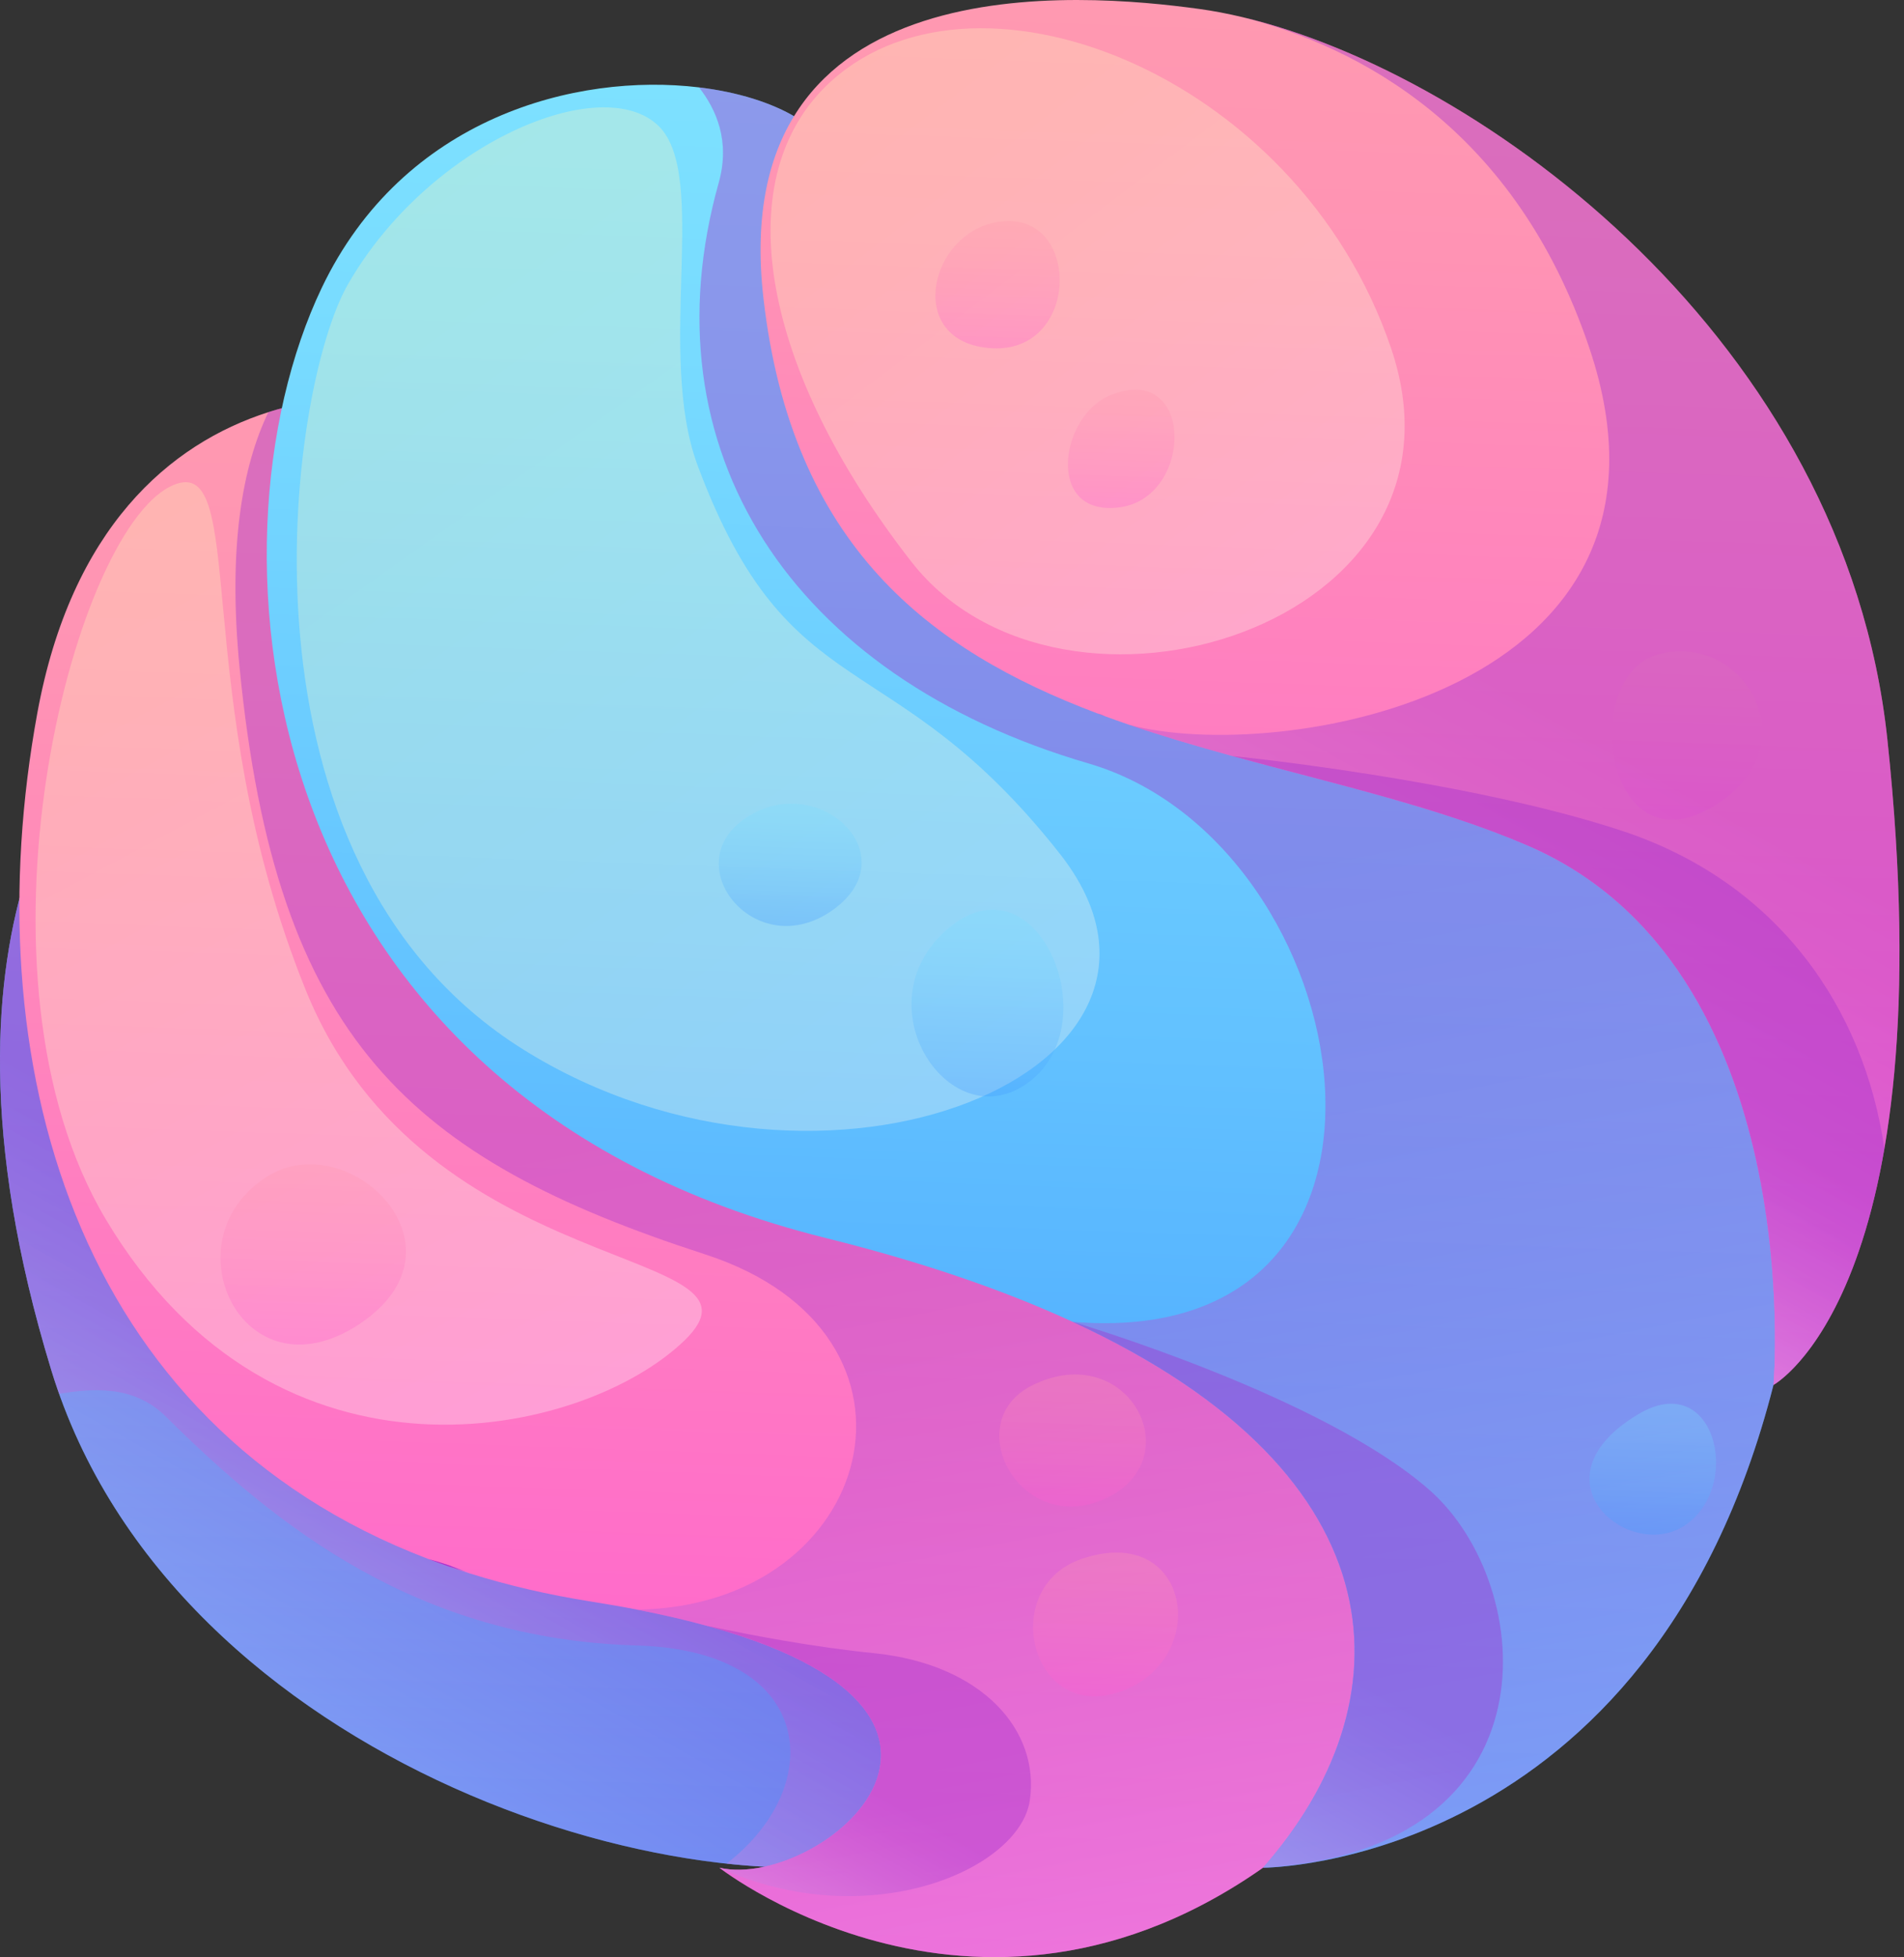 <svg width="216" height="222" viewBox="0 0 216 222" fill="none" xmlns="http://www.w3.org/2000/svg">
<rect x="0" y="0" width="216" height="222" fill="#333333" stroke="none"/>
<path d="M12.901 80.869C12.485 82.535 -10.441 102.186 5.822 155.409C19.564 200.383 80.362 218.705 106.18 209.544C131.999 200.383 12.901 80.869 12.901 80.869Z" fill="url(#paint0_linear_6_2570)"/>
<path opacity="0.4" d="M106.181 209.544C99.925 211.764 91.614 212.37 82.419 211.374C54.424 208.345 18.212 190.469 6.707 158.085C6.393 157.204 6.099 156.311 5.822 155.409C-10.269 102.746 12.008 82.952 12.879 80.927C12.889 80.906 12.897 80.886 12.9 80.868C12.9 80.868 15.989 83.969 21.064 89.208C47.503 116.502 127.842 201.859 106.181 209.544Z" fill="url(#paint1_linear_6_2570)"/>
<path opacity="0.4" d="M106.181 209.544C99.925 211.764 91.614 212.37 82.419 211.374C93.965 202.459 92.484 187.21 72.252 186.63C47.325 185.913 31.393 173.137 18.793 160.648C15.053 156.941 10.142 157.528 6.707 158.085C6.393 157.204 6.099 156.311 5.822 155.409C-10.269 102.746 12.008 82.952 12.879 80.927L21.065 89.208C47.503 116.502 127.842 201.859 106.181 209.544Z" fill="url(#paint2_linear_6_2570)"/>
<path d="M147.405 208.712C113.259 236.612 81.612 211.838 81.612 211.838C93.454 214.578 120.539 191.976 72.294 182.568C70.632 182.242 68.881 181.935 67.038 181.644C62.183 180.878 57.634 179.814 53.38 178.481C51.737 177.968 50.141 177.415 48.586 176.819C8.213 161.43 -2.957 120.108 4.235 80.869C8.075 59.927 19.228 50.329 30.447 46.746C40.096 43.665 49.794 45.035 54.924 47.465C126.75 81.5 181.553 180.81 147.405 208.712Z" fill="url(#paint3_linear_6_2570)"/>
<path opacity="0.3" d="M19.311 55.182C8.09 60.792 -4.559 110.549 12.009 138.304C31.45 170.874 66.246 163.038 77.631 152.053C89.016 141.067 48.272 145.862 34.69 112.306C21.108 78.751 28.498 50.588 19.311 55.182Z" fill="url(#paint4_linear_6_2570)"/>
<path opacity="0.4" d="M147.405 208.712C113.43 236.471 81.927 212.084 81.613 211.84L81.611 211.838C92.745 214.415 117.357 194.586 80.151 184.387C77.799 183.744 75.201 183.138 72.336 182.576C72.318 182.574 72.305 182.57 72.293 182.568C99.319 182.167 107.741 151.281 80.005 142.275C46.551 131.413 31.318 117.975 27.18 75.723C25.829 61.926 27.535 52.791 30.445 46.746C40.094 43.665 49.792 45.035 54.922 47.465C126.75 81.5 181.553 180.81 147.405 208.712Z" fill="url(#paint5_linear_6_2570)"/>
<path d="M201.195 157.075C187.24 211.837 143.283 211.837 143.283 211.837C159.59 193.318 159.691 167.451 121.686 149.92C113.982 146.367 104.708 143.155 93.687 140.417C28.309 124.176 22.481 62.01 36.496 32.654C45.738 13.299 65.38 8.231 79.292 9.91C83.728 10.444 87.581 11.664 90.329 13.327C174.549 64.259 213.429 109.07 201.195 157.075Z" fill="url(#paint6_linear_6_2570)"/>
<path opacity="0.3" d="M39.447 32.293C32.659 44.149 25.165 97.729 59.426 119.073C93.688 140.418 139.337 121.071 120.217 96.81C101.098 72.549 89.644 80.868 79.164 52.855C74.38 40.067 80.473 19.905 74.715 14.289C68.288 8.02 48.657 16.205 39.447 32.293Z" fill="url(#paint7_linear_6_2570)"/>
<path opacity="0.4" d="M201.195 157.075C187.24 211.837 143.283 211.837 143.283 211.837C159.59 193.318 159.691 167.453 121.692 149.922C121.688 149.92 121.686 149.92 121.686 149.92C164.351 153.446 154.7 95.703 123.469 86.584C89.642 76.707 73.061 50.902 81.539 20.713C82.851 16.045 81.276 12.42 79.292 9.91C83.728 10.444 87.581 11.664 90.329 13.327C174.549 64.259 213.429 109.07 201.195 157.075Z" fill="url(#paint8_linear_6_2570)"/>
<path d="M201.195 157.075C201.195 157.075 205.29 109.602 173.225 95.86C159.633 90.035 143.061 87.325 128.028 82.182C127.153 81.884 126.282 81.576 125.418 81.258L125.416 81.256C125.071 81.131 124.728 81.005 124.387 80.874C105.542 73.752 89.81 61.92 86.608 33.812C82.248 -4.448 122.945 -0.78 136.024 1.011C137.607 1.227 139.253 1.539 140.955 1.945C168.219 8.421 209.309 38.691 214.11 83.835C220.761 146.354 201.195 157.075 201.195 157.075Z" fill="url(#paint9_linear_6_2570)"/>
<path opacity="0.3" d="M93.559 9.91C82.76 20.688 86.291 41.786 103.403 63.726C120.516 85.666 168.492 71.062 157.817 39.514C147.141 7.966 109.726 -6.225 93.559 9.91Z" fill="url(#paint10_linear_6_2570)"/>
<path opacity="0.3" d="M125.894 44.852C120.178 47.249 118.578 58.68 127.037 57.537C135.497 56.394 135.487 40.83 125.894 44.852Z" fill="url(#paint11_linear_6_2570)"/>
<path opacity="0.3" d="M114.463 25.071C105.775 25.071 102.117 38.561 112.177 39.475C122.236 40.39 122.693 25.071 114.463 25.071Z" fill="url(#paint12_linear_6_2570)"/>
<path opacity="0.3" d="M188.083 74.228C179.195 76.708 182.024 98.349 193.913 91.719C205.803 85.088 197.915 71.484 188.083 74.228Z" fill="url(#paint13_linear_6_2570)"/>
<path opacity="0.3" d="M107.489 105.376C97.478 114.013 107.919 129.521 116.832 122.65C125.745 115.78 117.5 96.739 107.489 105.376Z" fill="url(#paint14_linear_6_2570)"/>
<path opacity="0.3" d="M84.325 92.976C76.83 98.36 85.895 109.405 94.533 103.17C103.17 96.935 92.57 87.053 84.325 92.976Z" fill="url(#paint15_linear_6_2570)"/>
<path opacity="0.3" d="M185.905 160.372C173.313 167.859 185.082 177.478 191.384 172.847C197.687 168.218 194.453 155.29 185.905 160.372Z" fill="url(#paint16_linear_6_2570)"/>
<path opacity="0.3" d="M122.704 176.812C113.152 180.064 116.929 195.524 127.196 191.834C137.462 188.144 135.09 172.595 122.704 176.812Z" fill="url(#paint17_linear_6_2570)"/>
<path opacity="0.3" d="M117.201 157.075C108.641 161.216 115.749 174.44 125.42 169.96C135.09 165.479 128.039 151.832 117.201 157.075Z" fill="url(#paint18_linear_6_2570)"/>
<path opacity="0.3" d="M30.262 133.472C18.938 140.686 27.564 158.891 40.741 150.194C53.918 141.497 39.548 127.556 30.262 133.472Z" fill="url(#paint19_linear_6_2570)"/>
<path d="M53.36 178.473C53.366 178.475 53.374 178.479 53.379 178.481C51.736 177.968 50.14 177.415 48.585 176.819C50.081 177.21 51.672 177.758 53.36 178.473Z" fill="url(#paint20_linear_6_2570)"/>
<path opacity="0.4" d="M116.832 204.18C115.684 212.101 98.424 219.495 81.614 211.839L81.612 211.837C92.746 214.414 117.358 194.585 80.152 184.386C85.282 185.487 92.271 186.807 99.123 187.498C111.421 188.74 117.98 196.26 116.832 204.18Z" fill="url(#paint21_linear_6_2570)"/>
<path opacity="0.4" d="M143.283 211.838C159.59 193.319 159.691 167.454 121.692 149.923C122.127 150.052 150.096 158.348 162.2 169.027C174.399 179.791 176.928 209.801 143.283 211.838Z" fill="url(#paint22_linear_6_2570)"/>
<path d="M124.388 80.874C124.725 80.969 125.068 81.096 125.417 81.256C125.072 81.132 124.729 81.005 124.388 80.874Z" fill="url(#paint23_linear_6_2570)"/>
<path opacity="0.4" d="M213.774 130.283C209.977 152.263 201.195 157.076 201.195 157.076C201.195 157.076 205.29 109.603 173.225 95.861C163.108 91.524 151.342 88.917 139.788 85.744C135.818 84.654 131.873 83.499 128.028 82.183C144.972 86.796 193.496 78.763 180.321 39.516C171.913 14.47 154.037 5.3 140.956 1.946C168.22 8.422 209.31 38.692 214.111 83.836C216.306 104.467 215.645 119.456 213.774 130.283Z" fill="url(#paint24_linear_6_2570)"/>
<path opacity="0.4" d="M213.774 130.283C209.977 152.263 201.195 157.076 201.195 157.076C201.195 157.076 205.29 109.603 173.225 95.861C163.108 91.524 151.342 88.917 139.788 85.744C139.788 85.744 166.382 88.396 184.053 94.247C201.636 100.068 211.474 114.291 213.774 130.283Z" fill="url(#paint25_linear_6_2570)"/>
<defs>
<linearGradient id="paint0_linear_6_2570" x1="58.108" y1="71.887" x2="52.8" y2="221.077" gradientUnits="userSpaceOnUse">
<stop stop-color="#80E4FF"/>
<stop offset="0.201" stop-color="#78DBFF"/>
<stop offset="0.534" stop-color="#62C1FF"/>
<stop offset="0.957" stop-color="#3E98FF"/>
<stop offset="0.994" stop-color="#3B94FF"/>
</linearGradient>
<linearGradient id="paint1_linear_6_2570" x1="54.499" y1="154.705" x2="13.002" y2="228.507" gradientUnits="userSpaceOnUse">
<stop stop-color="#A330CE"/>
<stop offset="0.099" stop-color="#A739D0"/>
<stop offset="0.264" stop-color="#B353D6"/>
<stop offset="0.475" stop-color="#C57CE0"/>
<stop offset="0.723" stop-color="#DFB6EE"/>
<stop offset="1" stop-color="white"/>
</linearGradient>
<linearGradient id="paint2_linear_6_2570" x1="56.473" y1="151.195" x2="18.834" y2="218.135" gradientUnits="userSpaceOnUse">
<stop stop-color="#A330CE"/>
<stop offset="0.099" stop-color="#A739D0"/>
<stop offset="0.264" stop-color="#B353D6"/>
<stop offset="0.475" stop-color="#C57CE0"/>
<stop offset="0.723" stop-color="#DFB6EE"/>
<stop offset="1" stop-color="white"/>
</linearGradient>
<linearGradient id="paint3_linear_6_2570" x1="83.932" y1="32.019" x2="76.707" y2="235.072" gradientUnits="userSpaceOnUse">
<stop stop-color="#FF9CAF"/>
<stop offset="0.222" stop-color="#FF93B4"/>
<stop offset="0.59" stop-color="#FF79C3"/>
<stop offset="0.994" stop-color="#FF56D7"/>
</linearGradient>
<linearGradient id="paint4_linear_6_2570" x1="1.265" y1="59.835" x2="57.797" y2="165.716" gradientUnits="userSpaceOnUse">
<stop stop-color="#FFFBB3"/>
<stop offset="0.21" stop-color="#FFFBBC"/>
<stop offset="0.558" stop-color="#FFFDD6"/>
<stop offset="1" stop-color="white"/>
</linearGradient>
<linearGradient id="paint5_linear_6_2570" x1="91.756" y1="124.408" x2="123.961" y2="289.962" gradientUnits="userSpaceOnUse">
<stop stop-color="#A330CE"/>
<stop offset="0.099" stop-color="#A739D0"/>
<stop offset="0.264" stop-color="#B353D6"/>
<stop offset="0.475" stop-color="#C57CE0"/>
<stop offset="0.723" stop-color="#DFB6EE"/>
<stop offset="1" stop-color="white"/>
</linearGradient>
<linearGradient id="paint6_linear_6_2570" x1="120.62" y1="-5.266" x2="112.35" y2="227.162" gradientUnits="userSpaceOnUse">
<stop stop-color="#80E4FF"/>
<stop offset="0.201" stop-color="#78DBFF"/>
<stop offset="0.534" stop-color="#62C1FF"/>
<stop offset="0.957" stop-color="#3E98FF"/>
<stop offset="0.994" stop-color="#3B94FF"/>
</linearGradient>
<linearGradient id="paint7_linear_6_2570" x1="25.822" y1="11.863" x2="121.396" y2="146.166" gradientUnits="userSpaceOnUse">
<stop stop-color="#FFFBB3"/>
<stop offset="0.21" stop-color="#FFFBBC"/>
<stop offset="0.558" stop-color="#FFFDD6"/>
<stop offset="1" stop-color="white"/>
</linearGradient>
<linearGradient id="paint8_linear_6_2570" x1="143.459" y1="97.761" x2="179.424" y2="282.644" gradientUnits="userSpaceOnUse">
<stop stop-color="#A330CE"/>
<stop offset="0.099" stop-color="#A739D0"/>
<stop offset="0.264" stop-color="#B353D6"/>
<stop offset="0.475" stop-color="#C57CE0"/>
<stop offset="0.723" stop-color="#DFB6EE"/>
<stop offset="1" stop-color="white"/>
</linearGradient>
<linearGradient id="paint9_linear_6_2570" x1="153.768" y1="-11.675" x2="147.38" y2="167.847" gradientUnits="userSpaceOnUse">
<stop stop-color="#FF9CAF"/>
<stop offset="0.222" stop-color="#FF93B4"/>
<stop offset="0.59" stop-color="#FF79C3"/>
<stop offset="0.994" stop-color="#FF56D7"/>
</linearGradient>
<linearGradient id="paint10_linear_6_2570" x1="94.696" y1="1.898" x2="160.911" y2="89.352" gradientUnits="userSpaceOnUse">
<stop stop-color="#FFFBB3"/>
<stop offset="0.21" stop-color="#FFFBBC"/>
<stop offset="0.558" stop-color="#FFFDD6"/>
<stop offset="1" stop-color="white"/>
</linearGradient>
<linearGradient id="paint11_linear_6_2570" x1="127.485" y1="43.022" x2="126.924" y2="58.771" gradientUnits="userSpaceOnUse">
<stop stop-color="#FF9CAF"/>
<stop offset="0.222" stop-color="#FF93B4"/>
<stop offset="0.59" stop-color="#FF79C3"/>
<stop offset="0.994" stop-color="#FF56D7"/>
</linearGradient>
<linearGradient id="paint12_linear_6_2570" x1="113.481" y1="23.834" x2="112.881" y2="40.707" gradientUnits="userSpaceOnUse">
<stop stop-color="#FF9CAF"/>
<stop offset="0.222" stop-color="#FF93B4"/>
<stop offset="0.59" stop-color="#FF79C3"/>
<stop offset="0.994" stop-color="#FF56D7"/>
</linearGradient>
<linearGradient id="paint13_linear_6_2570" x1="191.767" y1="72.319" x2="190.974" y2="94.599" gradientUnits="userSpaceOnUse">
<stop stop-color="#FF9CAF"/>
<stop offset="0.222" stop-color="#FF93B4"/>
<stop offset="0.59" stop-color="#FF79C3"/>
<stop offset="0.994" stop-color="#FF56D7"/>
</linearGradient>
<linearGradient id="paint14_linear_6_2570" x1="112.471" y1="101.409" x2="111.593" y2="126.085" gradientUnits="userSpaceOnUse">
<stop stop-color="#80E4FF"/>
<stop offset="0.201" stop-color="#78DBFF"/>
<stop offset="0.534" stop-color="#62C1FF"/>
<stop offset="0.957" stop-color="#3E98FF"/>
<stop offset="0.994" stop-color="#3B94FF"/>
</linearGradient>
<linearGradient id="paint15_linear_6_2570" x1="89.924" y1="90.005" x2="89.349" y2="106.176" gradientUnits="userSpaceOnUse">
<stop stop-color="#80E4FF"/>
<stop offset="0.201" stop-color="#78DBFF"/>
<stop offset="0.534" stop-color="#62C1FF"/>
<stop offset="0.957" stop-color="#3E98FF"/>
<stop offset="0.994" stop-color="#3B94FF"/>
</linearGradient>
<linearGradient id="paint16_linear_6_2570" x1="187.819" y1="157.91" x2="187.201" y2="175.276" gradientUnits="userSpaceOnUse">
<stop stop-color="#80E4FF"/>
<stop offset="0.201" stop-color="#78DBFF"/>
<stop offset="0.534" stop-color="#62C1FF"/>
<stop offset="0.957" stop-color="#3E98FF"/>
<stop offset="0.994" stop-color="#3B94FF"/>
</linearGradient>
<linearGradient id="paint17_linear_6_2570" x1="125.745" y1="174.699" x2="125.066" y2="193.784" gradientUnits="userSpaceOnUse">
<stop stop-color="#FF9CAF"/>
<stop offset="0.222" stop-color="#FF93B4"/>
<stop offset="0.59" stop-color="#FF79C3"/>
<stop offset="0.994" stop-color="#FF56D7"/>
</linearGradient>
<linearGradient id="paint18_linear_6_2570" x1="121.984" y1="154.649" x2="121.363" y2="172.108" gradientUnits="userSpaceOnUse">
<stop stop-color="#FF9CAF"/>
<stop offset="0.222" stop-color="#FF93B4"/>
<stop offset="0.59" stop-color="#FF79C3"/>
<stop offset="0.994" stop-color="#FF56D7"/>
</linearGradient>
<linearGradient id="paint19_linear_6_2570" x1="35.956" y1="130.381" x2="35.108" y2="154.23" gradientUnits="userSpaceOnUse">
<stop stop-color="#FF9CAF"/>
<stop offset="0.222" stop-color="#FF93B4"/>
<stop offset="0.59" stop-color="#FF79C3"/>
<stop offset="0.994" stop-color="#FF56D7"/>
</linearGradient>
<linearGradient id="paint20_linear_6_2570" x1="50.966" y1="177.567" x2="51.4" y2="179.799" gradientUnits="userSpaceOnUse">
<stop stop-color="#A330CE"/>
<stop offset="0.099" stop-color="#A739D0"/>
<stop offset="0.264" stop-color="#B353D6"/>
<stop offset="0.475" stop-color="#C57CE0"/>
<stop offset="0.723" stop-color="#DFB6EE"/>
<stop offset="1" stop-color="white"/>
</linearGradient>
<linearGradient id="paint21_linear_6_2570" x1="94.992" y1="200.96" x2="79.8" y2="227.979" gradientUnits="userSpaceOnUse">
<stop stop-color="#A330CE"/>
<stop offset="0.099" stop-color="#A739D0"/>
<stop offset="0.264" stop-color="#B353D6"/>
<stop offset="0.475" stop-color="#C57CE0"/>
<stop offset="0.723" stop-color="#DFB6EE"/>
<stop offset="1" stop-color="white"/>
</linearGradient>
<linearGradient id="paint22_linear_6_2570" x1="140.134" y1="182.834" x2="117.651" y2="222.82" gradientUnits="userSpaceOnUse">
<stop stop-color="#A330CE"/>
<stop offset="0.099" stop-color="#A739D0"/>
<stop offset="0.264" stop-color="#B353D6"/>
<stop offset="0.475" stop-color="#C57CE0"/>
<stop offset="0.723" stop-color="#DFB6EE"/>
<stop offset="1" stop-color="white"/>
</linearGradient>
<linearGradient id="paint23_linear_6_2570" x1="124.903" y1="81.065" x2="124.822" y2="81.209" gradientUnits="userSpaceOnUse">
<stop stop-color="#A330CE"/>
<stop offset="0.099" stop-color="#A739D0"/>
<stop offset="0.264" stop-color="#B353D6"/>
<stop offset="0.475" stop-color="#C57CE0"/>
<stop offset="0.723" stop-color="#DFB6EE"/>
<stop offset="1" stop-color="white"/>
</linearGradient>
<linearGradient id="paint24_linear_6_2570" x1="172.536" y1="78.774" x2="121.195" y2="170.082" gradientUnits="userSpaceOnUse">
<stop stop-color="#A330CE"/>
<stop offset="0.099" stop-color="#A739D0"/>
<stop offset="0.264" stop-color="#B353D6"/>
<stop offset="0.475" stop-color="#C57CE0"/>
<stop offset="0.723" stop-color="#DFB6EE"/>
<stop offset="1" stop-color="white"/>
</linearGradient>
<linearGradient id="paint25_linear_6_2570" x1="174.979" y1="115.288" x2="152.65" y2="155" gradientUnits="userSpaceOnUse">
<stop stop-color="#A330CE"/>
<stop offset="0.099" stop-color="#A739D0"/>
<stop offset="0.264" stop-color="#B353D6"/>
<stop offset="0.475" stop-color="#C57CE0"/>
<stop offset="0.723" stop-color="#DFB6EE"/>
<stop offset="1" stop-color="white"/>
</linearGradient>
</defs>
</svg>
